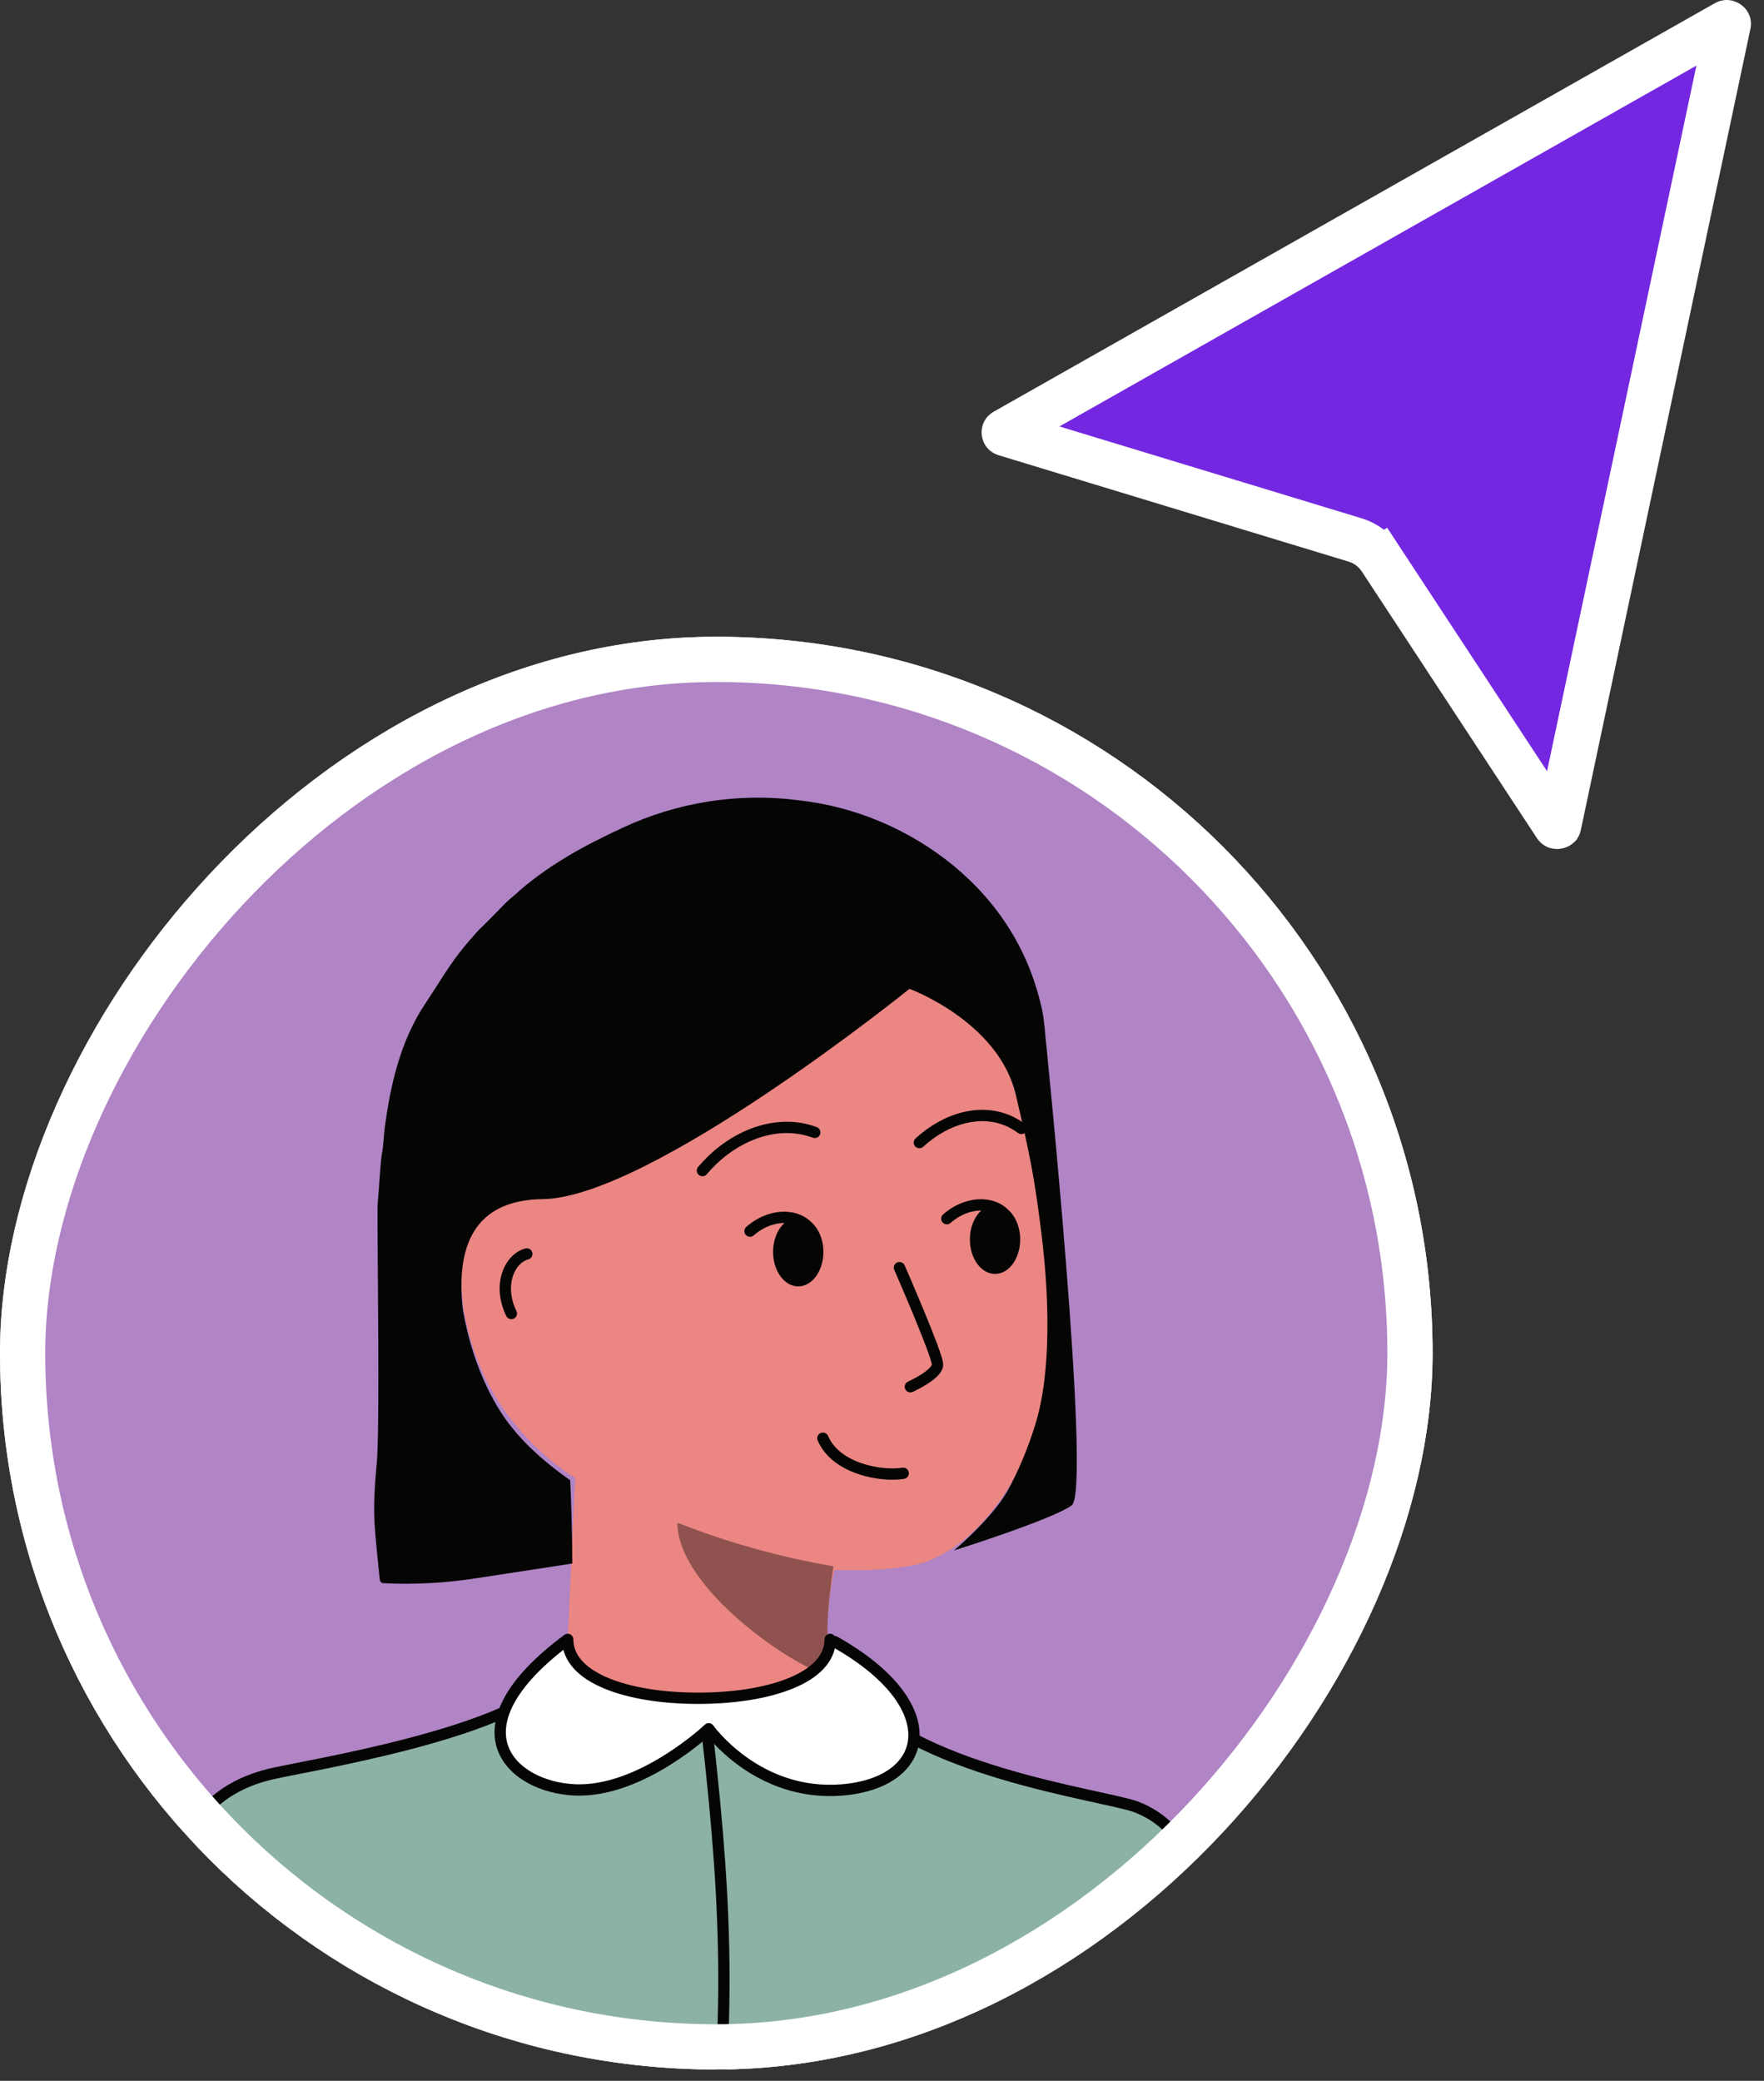 <svg width="78" height="92" viewBox="0 0 78 92" fill="none" xmlns="http://www.w3.org/2000/svg">
<rect x="0" y="0" width="78" height="92" fill="#333333" stroke="none"/>
<path d="M76.421 1.068C76.424 1.055 76.423 1.049 76.423 1.047C76.423 1.046 76.423 1.045 76.422 1.043C76.42 1.04 76.414 1.028 76.398 1.017C76.382 1.005 76.366 1.001 76.356 1C76.352 1 76.347 1 76.343 1.001C76.338 1.002 76.329 1.005 76.315 1.013L44.434 19.071C44.42 19.08 44.413 19.086 44.411 19.088C44.409 19.09 44.408 19.092 44.408 19.093C44.406 19.097 44.403 19.107 44.404 19.123C44.406 19.138 44.412 19.148 44.415 19.152C44.416 19.154 44.418 19.156 44.422 19.158C44.425 19.16 44.433 19.165 44.449 19.171L59.923 23.875C60.384 24.015 60.784 24.312 61.05 24.717L60.214 25.266L61.05 24.717L68.794 36.508C68.803 36.521 68.809 36.527 68.812 36.529C68.813 36.53 68.814 36.531 68.815 36.531C68.817 36.532 68.819 36.533 68.821 36.534C68.829 36.537 68.846 36.541 68.869 36.536C68.892 36.532 68.906 36.523 68.91 36.519C68.912 36.517 68.914 36.515 68.915 36.514C68.916 36.512 68.919 36.505 68.922 36.491L76.421 1.068Z" fill="#7427E1" stroke="white" stroke-width="2"/>
<g clip-path="url(#clip0_114_2178)">
<rect width="63.346" height="63.346" rx="31.673" transform="matrix(-1 0 0 1 63.346 28.154)" fill="white"/>
<rect width="63.346" height="63.346" transform="matrix(-1 0 0 1 63.346 28.154)" fill="#B084C5"/>
<path d="M36.899 69.406C35.461 69.362 31.194 68.001 30.346 67.373L36.899 69.406Z" fill="#EB8682"/>
<path d="M37.49 76.116C40.143 79.832 48.721 80.935 50.185 81.466C52.585 82.376 52.993 84.835 53.029 86.175C53.132 89.992 53.579 96.54 52.24 100" fill="#EB8682"/>
<path d="M37.49 76.116C35.881 73.215 36.899 69.406 36.899 69.406C36.899 69.406 40.017 69.555 41.267 68.914C43.672 67.878 46.528 64.087 46.498 58.659C46.43 53.77 45.403 48.944 43.475 44.455C41.735 39.935 30.94 35.709 22.807 43.605C22.807 43.605 18.423 47.632 20.969 54.325" fill="#EB8682"/>
<path d="M8.333 100C7.176 96.272 7.631 86.47 7.799 85.087C7.966 83.704 8.613 80.897 12.04 80.043C13.555 79.661 23.04 78.12 24.965 75.446" fill="#EB8682"/>
<path d="M25.431 65.339C25.431 65.339 22.245 63.522 20.975 59.733C19.705 55.944 20.969 54.325 20.969 54.325C21.989 52.797 26.046 52.422 26.046 57.032" fill="#EB8682"/>
<path d="M25.431 65.339C25.673 70.155 25.735 72.365 24.965 75.446L25.431 65.339Z" fill="#EB8682"/>
<path d="M37.49 76.116C40.143 79.832 48.721 80.935 50.185 81.466C52.585 82.376 52.993 84.835 53.029 86.175C53.132 89.992 53.579 96.54 52.24 100H8.333C7.176 96.272 7.631 86.47 7.799 85.087C7.966 83.704 8.613 80.897 12.04 80.043C13.555 79.661 23.04 78.12 24.965 75.446C25.735 72.365 25.673 70.155 25.431 65.339C25.431 65.339 22.245 63.522 20.975 59.733C19.705 55.944 20.969 54.325 20.969 54.325C18.423 47.632 22.807 43.605 22.807 43.605C30.94 35.709 41.735 39.935 43.475 44.455C45.403 48.944 46.43 53.77 46.498 58.659C46.528 64.087 43.672 67.878 41.267 68.914C40.017 69.555 36.899 69.406 36.899 69.406C36.899 69.406 35.881 73.215 37.49 76.116Z" fill="#EB8682"/>
<path opacity="0.4" d="M36.853 69.253C36.662 70.602 36.366 72.584 36.853 74.169C35.048 73.739 29.954 70.201 29.954 67.327C32.183 68.202 34.495 68.847 36.853 69.253Z" fill="#050504"/>
<path d="M23.294 55.441C22.525 55.651 22 56.819 22.611 58.077" stroke="#050504" stroke-width="0.5" stroke-linecap="round"/>
<path d="M8.164 98.414C7.001 94.687 7.459 84.885 7.627 83.501C7.796 82.118 8.446 79.312 11.888 78.458C13.41 78.075 22.883 76.644 24.817 73.971" fill="#8CB2A5"/>
<path d="M8.164 98.414C7.001 94.687 7.459 84.885 7.627 83.501C7.796 82.118 8.446 79.312 11.888 78.458C13.41 78.075 22.883 76.644 24.817 73.971C24.817 73.971 28.087 75.556 31.06 75.358L37.501 74.566C40.166 78.281 48.743 79.35 50.214 79.881C52.626 80.79 53.036 83.25 53.072 84.589C53.175 88.406 53.625 94.954 52.279 98.414H10.548H8.164Z" fill="#8CB2A5"/>
<path d="M8.164 98.414C7.001 94.687 7.459 84.885 7.627 83.501C7.796 82.118 8.446 79.312 11.888 78.458C13.41 78.075 22.883 76.644 24.817 73.971C24.817 73.971 28.087 75.556 31.06 75.358L37.501 74.566C40.166 78.281 48.743 79.35 50.214 79.881C52.626 80.79 53.036 83.25 53.072 84.589C53.175 88.406 53.625 94.954 52.279 98.414H10.548H8.164Z" stroke="#050504" stroke-width="0.5" stroke-linecap="round" stroke-linejoin="round"/>
<path d="M31.277 76.647C32.234 85.082 32.273 89.812 31.277 98.248" stroke="#050504" stroke-width="0.5" stroke-linecap="round"/>
<path d="M36.708 72.485C36.708 74.199 33.983 75.087 30.872 75.087C27.76 75.087 25.103 74.199 25.103 72.485C19.847 76.389 22.56 79.013 25.418 79.138C28.355 79.266 31.337 76.436 31.337 76.436C31.337 76.436 33.47 79.439 37.219 79.141C41.183 78.826 41.877 75.376 36.904 72.584" fill="white"/>
<path d="M36.708 72.485C36.708 74.199 33.983 75.087 30.872 75.087C27.76 75.087 25.103 74.199 25.103 72.485C19.847 76.389 22.56 79.013 25.418 79.138C28.355 79.266 31.337 76.436 31.337 76.436C31.337 76.436 33.47 79.439 37.219 79.141C41.183 78.826 41.877 75.376 36.904 72.584" stroke="#050504" stroke-width="0.5" stroke-linecap="round" stroke-linejoin="round"/>
<path d="M21.127 69.77C19.747 69.99 18.348 70.067 16.953 70C16.913 69.998 16.874 69.981 16.845 69.952C16.815 69.924 16.797 69.885 16.793 69.843C16.582 67.672 16.443 67.083 16.646 64.838C16.821 63.467 16.663 54.32 16.699 53.215C16.75 52.749 16.827 51.278 16.887 51.009C16.964 50.635 16.962 50.234 17.013 49.857C17.271 47.919 17.721 46.011 18.781 44.411C19.734 42.974 19.963 42.443 21.17 41.118C21.547 40.764 22.029 40.26 22.355 39.925C22.492 39.784 22.861 39.497 22.987 39.365C24.371 38.178 25.858 37.378 27.506 36.611C29.948 35.464 32.651 35.039 35.315 35.383C37.818 35.663 40.194 36.666 42.166 38.277C44.175 39.945 45.532 42.073 46.092 44.712C46.13 44.9 46.157 45.091 46.172 45.283C46.201 45.452 46.197 45.55 46.218 45.746C46.218 45.746 48.289 65.919 47.387 66.56C46.485 67.201 42.187 68.55 42.187 68.55C42.187 68.55 43.843 67.158 44.54 65.935C45.033 65.049 45.462 64.002 45.764 63.03C46.517 60.659 46.381 57.193 46.046 54.507C45.736 52.014 45.544 51.082 44.917 48.405C44.15 45.162 40.216 43.72 40.216 43.72C40.216 43.72 28.769 52.954 23.998 53.018C21.662 53.045 20.067 54.273 20.462 57.876C20.948 60.737 22.106 62.467 22.607 63.081C23.352 64.018 24.243 64.763 25.212 65.448C25.25 66.207 25.307 67.943 25.307 69.129" fill="#050504"/>
<path d="M40.001 55.947C39.946 55.821 39.798 55.763 39.672 55.819C39.545 55.874 39.488 56.022 39.543 56.148L40.001 55.947ZM40.151 61.085C40.025 61.142 39.969 61.289 40.025 61.416C40.081 61.541 40.229 61.598 40.355 61.542L40.151 61.085ZM30.869 51.596C30.78 51.702 30.793 51.859 30.899 51.948C31.004 52.037 31.162 52.024 31.251 51.918L30.869 51.596ZM35.377 49.894L35.42 49.648L35.418 49.648L35.377 49.894ZM35.939 50.303C36.069 50.351 36.213 50.285 36.261 50.156C36.309 50.026 36.243 49.883 36.114 49.834L35.939 50.303ZM40.483 50.334C40.381 50.428 40.374 50.586 40.467 50.687C40.561 50.789 40.719 50.796 40.821 50.703L40.483 50.334ZM44.644 49.581L44.749 49.354L44.749 49.354L44.644 49.581ZM45.012 50.092C45.123 50.175 45.279 50.153 45.362 50.043C45.446 49.933 45.424 49.776 45.313 49.693L45.012 50.092ZM39.772 56.048C39.543 56.148 39.543 56.148 39.543 56.148C39.543 56.148 39.543 56.148 39.543 56.148C39.543 56.148 39.543 56.149 39.543 56.149C39.544 56.149 39.544 56.15 39.544 56.151C39.545 56.153 39.546 56.155 39.548 56.159C39.551 56.166 39.556 56.177 39.562 56.191C39.574 56.219 39.592 56.261 39.615 56.313C39.661 56.419 39.727 56.57 39.805 56.754C39.963 57.12 40.173 57.613 40.382 58.119C40.592 58.626 40.801 59.145 40.957 59.563C41.036 59.773 41.1 59.954 41.144 60.095C41.166 60.166 41.182 60.224 41.192 60.268C41.204 60.318 41.205 60.335 41.205 60.333H41.705C41.705 60.274 41.692 60.21 41.679 60.154C41.665 60.093 41.645 60.023 41.621 59.947C41.573 59.793 41.505 59.601 41.426 59.388C41.267 58.962 41.055 58.437 40.844 57.928C40.633 57.419 40.423 56.924 40.265 56.556C40.186 56.372 40.12 56.22 40.074 56.114C40.051 56.061 40.032 56.019 40.02 55.991C40.014 55.977 40.009 55.966 40.006 55.959C40.004 55.955 40.003 55.952 40.002 55.95C40.002 55.949 40.002 55.949 40.001 55.948C40.001 55.948 40.001 55.948 40.001 55.948C40.001 55.948 40.001 55.948 40.001 55.948C40.001 55.947 40.001 55.947 39.772 56.048ZM41.205 60.333C41.205 60.331 41.205 60.345 41.186 60.377C41.168 60.41 41.136 60.45 41.09 60.496C40.996 60.59 40.864 60.688 40.72 60.778C40.579 60.867 40.436 60.945 40.328 61C40.274 61.027 40.229 61.049 40.198 61.064C40.182 61.071 40.17 61.077 40.162 61.08C40.158 61.082 40.156 61.083 40.154 61.084C40.153 61.085 40.152 61.085 40.152 61.085C40.151 61.085 40.151 61.085 40.151 61.085C40.151 61.085 40.151 61.085 40.151 61.085C40.151 61.085 40.151 61.085 40.151 61.085C40.151 61.085 40.151 61.085 40.253 61.313C40.355 61.542 40.355 61.542 40.355 61.542C40.355 61.542 40.355 61.542 40.356 61.542C40.356 61.542 40.356 61.541 40.356 61.541C40.356 61.541 40.356 61.541 40.357 61.541C40.358 61.541 40.359 61.54 40.36 61.54C40.363 61.538 40.366 61.537 40.371 61.535C40.381 61.53 40.395 61.524 40.412 61.516C40.447 61.499 40.496 61.475 40.554 61.445C40.671 61.386 40.829 61.301 40.987 61.201C41.144 61.102 41.312 60.981 41.444 60.85C41.565 60.728 41.705 60.549 41.705 60.333H41.205ZM31.251 51.918C32.34 50.625 33.91 49.907 35.337 50.141L35.418 49.648C33.772 49.378 32.039 50.206 30.869 51.596L31.251 51.918ZM35.335 50.141C35.541 50.176 35.743 50.23 35.939 50.303L36.114 49.834C35.889 49.751 35.656 49.688 35.42 49.648L35.335 50.141ZM40.821 50.703C41.973 49.648 43.404 49.283 44.539 49.808L44.749 49.354C43.372 48.718 41.729 49.193 40.483 50.334L40.821 50.703ZM44.539 49.808C44.706 49.886 44.865 49.981 45.012 50.092L45.313 49.693C45.138 49.56 44.949 49.447 44.749 49.354L44.539 49.808Z" fill="#050504"/>
<path d="M36.386 63.589C36.974 64.964 39.009 65.295 39.936 65.139" stroke="#050504" stroke-width="0.5" stroke-miterlimit="10" stroke-linecap="round"/>
<path d="M35.297 56.876C35.911 56.876 36.409 56.193 36.409 55.35C36.409 54.508 35.911 53.825 35.297 53.825C34.682 53.825 34.184 54.508 34.184 55.35C34.184 56.193 34.682 56.876 35.297 56.876Z" fill="#050504"/>
<path d="M36.028 54.799C35.73 53.666 34.241 53.489 33.164 54.433" stroke="#050504" stroke-width="0.5" stroke-linecap="round"/>
<path d="M43.999 56.325C44.613 56.325 45.111 55.642 45.111 54.799C45.111 53.957 44.613 53.273 43.999 53.273C43.385 53.273 42.886 53.957 42.886 54.799C42.886 55.642 43.385 56.325 43.999 56.325Z" fill="#050504"/>
<path d="M44.731 54.248C44.433 53.115 42.944 52.938 41.867 53.882" stroke="#050504" stroke-width="0.5" stroke-linecap="round"/>
</g>
<rect x="-1" y="1" width="61.346" height="61.346" rx="30.673" transform="matrix(-1 0 0 1 61.346 28.154)" stroke="white" stroke-width="2"/>
<defs>
<clipPath id="clip0_114_2178">
<rect width="63.346" height="63.346" rx="31.673" transform="matrix(-1 0 0 1 63.346 28.154)" fill="white"/>
</clipPath>
</defs>
</svg>
